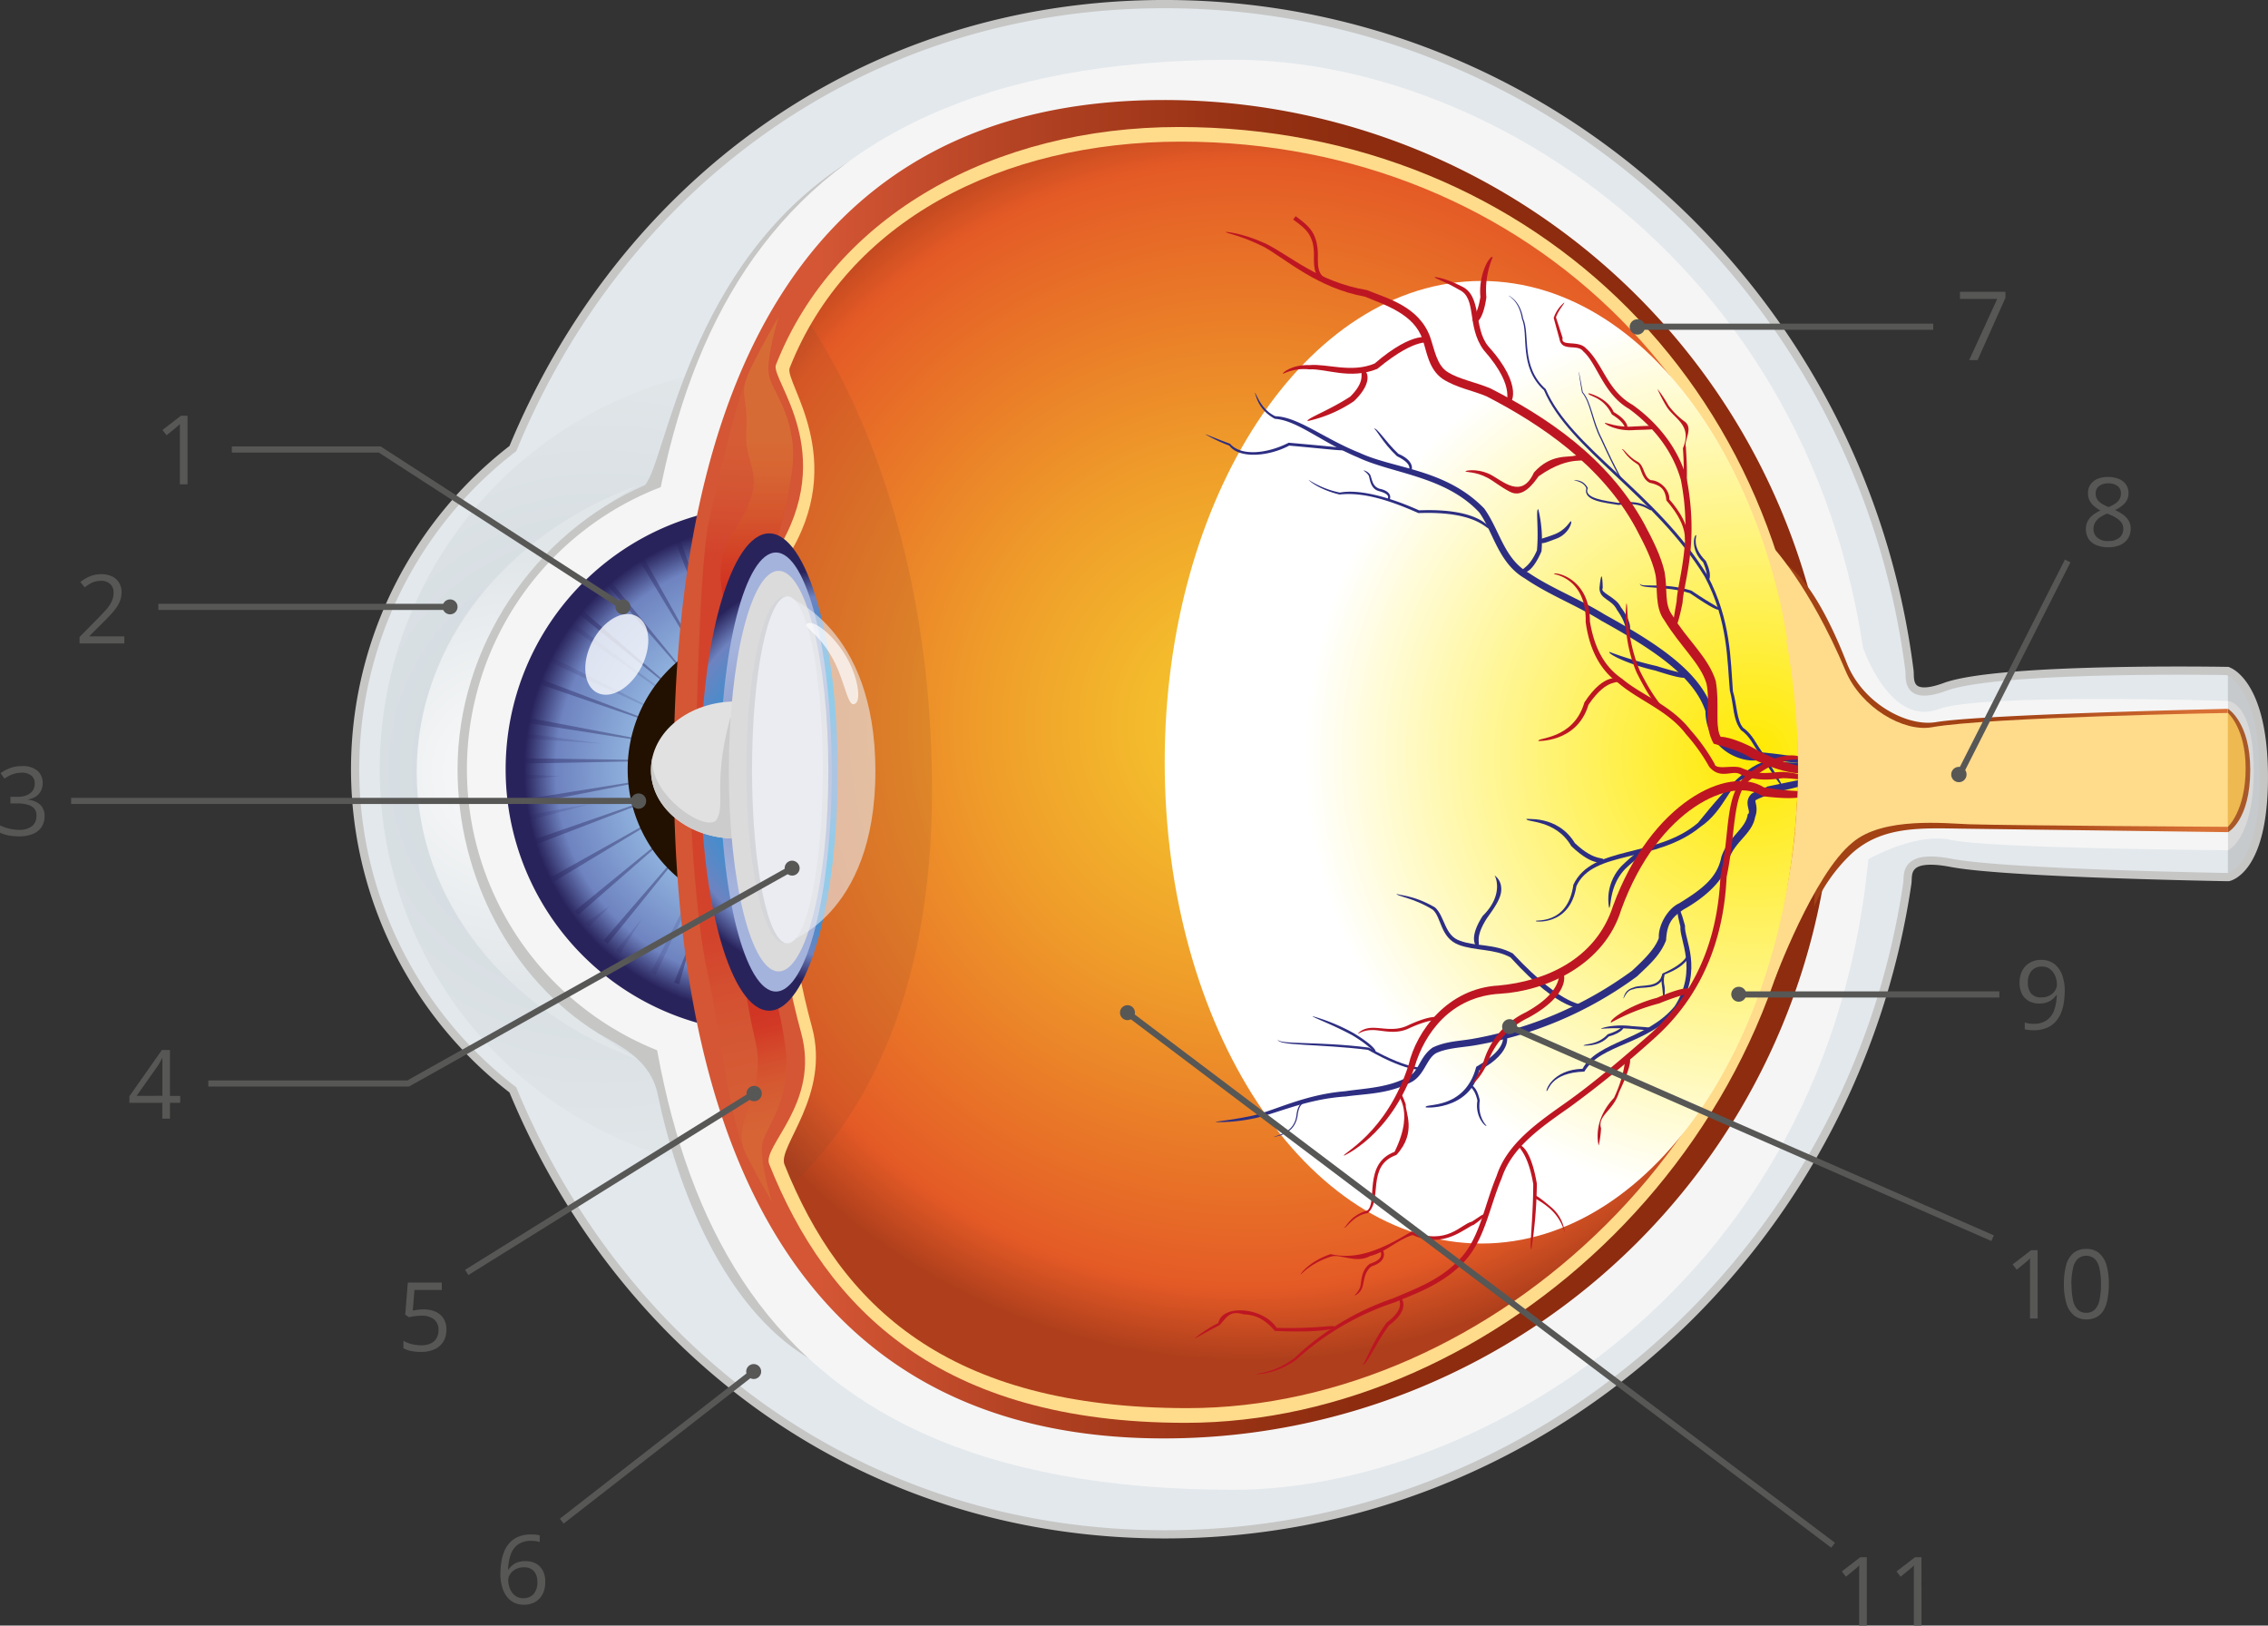 <svg xmlns="http://www.w3.org/2000/svg" xmlns:xlink="http://www.w3.org/1999/xlink" width="592.6" height="424.66" viewBox="0 0 592.6 424.66">
  <rect x="0" y="0" width="592.6" height="424.66" fill="#333333" stroke="none"/>
  <defs>
    <style>
      .cls-1 {
        isolation: isolate;
      }

      .cls-2 {
        fill: #c6cacd;
      }

      .cls-3 {
        fill: #e3e8ec;
      }

      .cls-4 {
        fill: url(#radial-gradient);
      }

      .cls-5 {
        fill: url(#radial-gradient-2);
      }

      .cls-6 {
        fill: #c6c6c5;
      }

      .cls-7 {
        fill: #f5f5f5;
      }

      .cls-8 {
        fill: url(#radial-gradient-3);
      }

      .cls-17, .cls-9 {
        opacity: 0.4;
      }

      .cls-10 {
        fill: #29235c;
      }

      .cls-11, .cls-20 {
        opacity: 0.15;
      }

      .cls-12 {
        fill: #210;
      }

      .cls-13 {
        fill: url(#linear-gradient);
      }

      .cls-14, .cls-16 {
        opacity: 0.25;
      }

      .cls-14 {
        fill: url(#linear-gradient-2);
      }

      .cls-15 {
        opacity: 0.71;
        fill: url(#linear-gradient-3);
      }

      .cls-16 {
        fill: url(#linear-gradient-4);
      }

      .cls-17 {
        fill: url(#linear-gradient-5);
      }

      .cls-18 {
        fill: #ffdb8c;
      }

      .cls-19 {
        fill: url(#radial-gradient-4);
      }

      .cls-20, .cls-23 {
        mix-blend-mode: multiply;
      }

      .cls-21 {
        fill: #80452b;
      }

      .cls-22 {
        fill: url(#radial-gradient-5);
      }

      .cls-23 {
        fill: url(#radial-gradient-6);
      }

      .cls-24 {
        fill: url(#radial-gradient-7);
      }

      .cls-25, .cls-33 {
        fill: #fff;
      }

      .cls-25 {
        opacity: 0.77;
      }

      .cls-26 {
        fill: #e2e1e2;
      }

      .cls-27 {
        fill: #ccc;
      }

      .cls-28 {
        fill: #dcdbdb;
      }

      .cls-29 {
        fill: #d4d6da;
      }

      .cls-30, .cls-31 {
        fill: #eaecf1;
      }

      .cls-31 {
        opacity: 0.6;
      }

      .cls-32 {
        opacity: 0.72;
      }

      .cls-33 {
        opacity: 0.95;
      }

      .cls-34 {
        fill: url(#linear-gradient-6);
      }

      .cls-35, .cls-41 {
        fill: none;
      }

      .cls-35 {
        stroke: #c6c6c5;
        stroke-width: 2.15px;
      }

      .cls-36 {
        fill: #d9d9d9;
      }

      .cls-37 {
        fill: #a95929;
      }

      .cls-38 {
        fill: #eeb950;
      }

      .cls-39 {
        fill: #2d2e82;
      }

      .cls-40 {
        fill: #bd1622;
      }

      .cls-41 {
        stroke: #575756;
        stroke-width: 1.61px;
      }

      .cls-42 {
        fill: #575756;
      }
    </style>
    <radialGradient id="radial-gradient" cx="157.12" cy="200.29" r="105.78" gradientUnits="userSpaceOnUse">
      <stop offset="0" stop-color="#cdd6dc"/>
      <stop offset="1" stop-color="#e1e6e9"/>
    </radialGradient>
    <radialGradient id="radial-gradient-2" cx="137.79" cy="-30.4" r="64.94" gradientTransform="translate(0 227.93) scale(1 0.86)" gradientUnits="userSpaceOnUse">
      <stop offset="0" stop-color="#fcfcfc"/>
      <stop offset="1" stop-color="#e1e6e9"/>
    </radialGradient>
    <radialGradient id="radial-gradient-3" cx="200.98" cy="200.95" r="68.86" gradientUnits="userSpaceOnUse">
      <stop offset="0.02" stop-color="#6e83c0"/>
      <stop offset="0.26" stop-color="#8daedc"/>
      <stop offset="0.41" stop-color="#9dc5ea"/>
      <stop offset="0.81" stop-color="#6e83c0"/>
      <stop offset="0.93" stop-color="#29235c"/>
    </radialGradient>
    <linearGradient id="linear-gradient" x1="212.23" y1="200.95" x2="354.88" y2="200.95" gradientUnits="userSpaceOnUse">
      <stop offset="0.01" stop-color="#d45635"/>
      <stop offset="0.39" stop-color="#b24223"/>
      <stop offset="0.78" stop-color="#973214"/>
      <stop offset="1" stop-color="#8d2c0f"/>
    </linearGradient>
    <linearGradient id="linear-gradient-2" x1="196.17" y1="115.13" x2="194.89" y2="145.25" gradientUnits="userSpaceOnUse">
      <stop offset="0.01" stop-color="#d87035"/>
      <stop offset="0.17" stop-color="#d76932"/>
      <stop offset="0.41" stop-color="#d5562b"/>
      <stop offset="0.69" stop-color="#d23620"/>
      <stop offset="1" stop-color="#ce0b10"/>
    </linearGradient>
    <linearGradient id="linear-gradient-3" x1="197.77" y1="115" x2="197.77" y2="164.94" xlink:href="#linear-gradient-2"/>
    <linearGradient id="linear-gradient-4" x1="199.16" y1="284.35" x2="189.54" y2="243.6" xlink:href="#linear-gradient-2"/>
    <linearGradient id="linear-gradient-5" x1="201.86" y1="294.67" x2="195.74" y2="268.77" xlink:href="#linear-gradient-2"/>
    <radialGradient id="radial-gradient-4" cx="326.35" cy="189.27" r="169.46" gradientUnits="userSpaceOnUse">
      <stop offset="0" stop-color="#f6c82d"/>
      <stop offset="0.15" stop-color="#f4bc2c"/>
      <stop offset="0.41" stop-color="#ef9d2a"/>
      <stop offset="0.76" stop-color="#e76b27"/>
      <stop offset="0.87" stop-color="#e45a26"/>
      <stop offset="0.98" stop-color="#af3f1c"/>
    </radialGradient>
    <radialGradient id="radial-gradient-5" cx="223.55" cy="202.7" r="59.15" gradientUnits="userSpaceOnUse">
      <stop offset="0.02" stop-color="#6e83c0"/>
      <stop offset="0.11" stop-color="#518ac9"/>
      <stop offset="0.31" stop-color="#1798db"/>
      <stop offset="0.41" stop-color="#009ee2"/>
      <stop offset="0.81" stop-color="#6e83c0"/>
      <stop offset="0.93" stop-color="#29235c"/>
    </radialGradient>
    <radialGradient id="radial-gradient-6" cx="458.24" cy="197.17" r="119.64" gradientUnits="userSpaceOnUse">
      <stop offset="0" stop-color="#ffe900"/>
      <stop offset="0.98" stop-color="#fff"/>
    </radialGradient>
    <radialGradient id="radial-gradient-7" cx="205.44" cy="200.68" r="41.84" gradientUnits="userSpaceOnUse">
      <stop offset="0.02" stop-color="#6e83c0"/>
      <stop offset="0.44" stop-color="#8d9fd0"/>
      <stop offset="0.8" stop-color="#a4b3dc"/>
    </radialGradient>
    <linearGradient id="linear-gradient-6" x1="575.91" y1="191.72" x2="519.89" y2="191.72" gradientUnits="userSpaceOnUse">
      <stop offset="0.01" stop-color="#d87035"/>
      <stop offset="0.26" stop-color="#c7622b"/>
      <stop offset="0.72" stop-color="#ac4b1b"/>
      <stop offset="1" stop-color="#a24215"/>
    </linearGradient>
  </defs>
  <title>YCUZD_230223_5068_acs uzbūve_ar cipariemAsset 2</title>
  <g class="cls-1">
    <g id="Layer_2" data-name="Layer 2">
      <g id="Layer_1-2" data-name="Layer 1">
        <g>
          <path class="cls-2" d="M582.11,175.39s9.41,3.14,9.41,27.62-9.41,26.12-9.41,26.12Z"/>
          <path class="cls-3" d="M582.16,229.13s-62-.58-72.31-3.71-11.49,5.32-11.49,5.32l.57-55.46s-2,8.65,9.31,4.15,73.92-4.14,73.92-4.14Z"/>
          <path class="cls-3" d="M500.53,201c0,110.39-87.85,199.88-196.21,199.88S117.68,311.34,117.68,201,196,1.07,304.32,1.07,500.53,90.56,500.53,201Z"/>
          <path class="cls-3" d="M304.32,201A105.79,105.79,0,1,1,198.54,95.17,105.78,105.78,0,0,1,304.32,201Z"/>
          <path class="cls-4" d="M310.79,201A105.79,105.79,0,1,1,205,95.17,105.78,105.78,0,0,1,310.79,201Z"/>
          <path class="cls-5" d="M120.41,201.77c0-32.1,19.94-60.08,46.3-75-34,12.33-57.83,41.27-57.83,75s23.85,62.66,57.83,75C140.35,261.86,120.41,233.87,120.41,201.77Z"/>
          <path class="cls-6" d="M280,201c0,43.65-31.16,176.7-69,153.66-22-13.4-34-44.1-39.13-68.69-2-9.77-10.94-13.17-15.68-16.11-22.54-14-36.64-40.68-36.64-68.86,0-32,20-61.61,49-74.3,5.66-6.55,11.11-57.67,53.07-84.37C266,42.28,280,157.31,280,201Z"/>
          <path class="cls-7" d="M280,201a79,79,0,1,1-79-79A79,79,0,0,1,280,201Z"/>
          <path class="cls-7" d="M489.23,202.4c0,126.68-99.69,186.79-166.9,186.79-134.17,0-156-83.63-156-186.79s24.13-186.79,156-186.79C394.59,15.61,489.23,79.9,489.23,202.4Z"/>
          <path class="cls-8" d="M269.84,201A68.86,68.86,0,1,1,201,132.09,68.86,68.86,0,0,1,269.84,201Z"/>
          <g>
            <g class="cls-9">
              <path class="cls-10" d="M177.58,140.5l-1.29.48,15.05,39Z"/>
              <path class="cls-10" d="M167.76,144.94c-.4.23-.8.45-1.19.69l21.59,35.78Z"/>
              <path class="cls-10" d="M158.86,151l-1.05.88,27.46,31.48Z"/>
              <path class="cls-10" d="M151.14,158.54c-.29.34-.58.7-.87,1.06l32.51,26.23Z"/>
              <path class="cls-10" d="M140.17,177c-.16.43-.31.86-.46,1.3l39.53,13.53Z"/>
              <path class="cls-10" d="M137.26,187.37c-.09.45-.17.9-.25,1.35l41.29,6.47Z"/>
              <path class="cls-10" d="M136.19,198.09c0,.46,0,.92,0,1.38l41.76-.8Z"/>
              <path class="cls-10" d="M137,208.84c.07.45.14.91.22,1.36l41-8Z"/>
              <path class="cls-10" d="M139.64,219.29c.15.43.31.86.48,1.28l39-15Z"/>
              <path class="cls-10" d="M144.08,229.1l.68,1.2,35.79-21.59Z"/>
              <path class="cls-10" d="M150.16,238c.29.36.58.71.88,1.06l31.48-27.47Z"/>
              <path class="cls-10" d="M157.68,245.72c.34.3.7.59,1.06.88L185,214.09Z"/>
              <path class="cls-10" d="M176.13,256.7l1.29.46,3.83-13.2Z"/>
            </g>
            <g class="cls-11">
              <path class="cls-10" d="M148.53,161.8c-.27.37-.56.73-.82,1.11l34.22,24Z"/>
              <path class="cls-10" d="M142.83,171l-.6,1.23,37.87,17.68Z"/>
              <path class="cls-10" d="M136.63,191.5c-.06.46-.1.92-.14,1.37l20.58,1.38Z"/>
              <path class="cls-10" d="M136.29,202.27c0,.46,0,.92.07,1.38l9.9-.86Z"/>
              <path class="cls-10" d="M137.79,213c.11.44.23.88.34,1.33l16.47-4.41Z"/>
              <path class="cls-10" d="M152.91,241.16c.31.33.64.65,1,1l5.6-5.6Z"/>
              <path class="cls-10" d="M160.94,248.34c.37.27.73.56,1.1.82l5.57-9Z"/>
              <path class="cls-10" d="M170.09,254l1.24.6L189,216.77Z"/>
            </g>
          </g>
          <path class="cls-12" d="M238,201a37,37,0,1,1-37-37A37,37,0,0,1,238,201Z"/>
          <path class="cls-13" d="M479,201A174.82,174.82,0,0,1,304.14,375.77c-96.55,0-128.09-78.27-128.09-174.82S207.59,26.13,304.14,26.13A174.82,174.82,0,0,1,479,201Z"/>
          <path class="cls-14" d="M203.41,82.93s-2.41,3.75-6.73,12.24-8.52,28.25-11.41,40.83c-2.51,10.92-3.34,55.28-3.34,55.28s18.36-40.65,19-43.94,3.77-9.33,5.88-23.39-4.92-21.33-5.88-25.78S203.41,82.93,203.41,82.93Z"/>
          <path class="cls-15" d="M203.41,82.93s-2.41,3.75-6.73,12.24-1.07,7.19-1.7,17.5,6.77,11.15-3.64,26.67c-6.25,9.31-1,20.89-1,20.89s9.92-9.6,10.61-12.89,3.77-9.33,5.88-23.39-4.92-21.33-5.88-25.78S203.41,82.93,203.41,82.93Z"/>
          <path class="cls-16" d="M205.12,272.83c-2.11-14.07-5.19-20.1-5.88-23.39-.53-2.53-6.94-26.57-11.91-35.47-1.53-2.74-6.78.31-6.78.31s1.16,25.91,4.42,40.36c3,13.37,5.65,38.48,10,47s6.72,12.23,6.72,12.23-3.38-10.78-2.42-15.23S207.23,286.89,205.12,272.83Z"/>
          <path class="cls-17" d="M205.12,272.83c-2.11-14.07-5.19-20.1-5.88-23.39-.53-2.53.72,8.62-4.26-.28-1.53-2.73,0,8,0,8s-.8.69,2.45,15.14c3,13.37-6.81,20.82-2.49,29.31s6.72,12.23,6.72,12.23-3.38-10.78-2.42-15.23S207.23,286.89,205.12,272.83Z"/>
          <path class="cls-18" d="M472.92,201c0,96.79-82.49,170.7-163.15,170.7-64.24,0-93.75-29.84-108.79-67.6-1.88-4.72,13.36-15.94,8.36-34.24-5.63-20.58-8.36-44-8.36-68.86,0-27.84-10.76-36.9,1.76-56.61,16.68-26.25-1.51-45.24,0-49.08C218.15,56.16,259.9,33.18,308,33.18,401.33,33.18,472.92,103.8,472.92,201Z"/>
          <path class="cls-19" d="M469.82,201c0,94.62-80.64,166.86-159.49,166.86-62.8,0-90.66-26.77-105.36-63.67-1.84-4.62,12.07-18,7.19-35.88-5.5-20.11-8.17-43-8.17-67.31,0-27.21-10.52-36.06,1.72-55.33,16.3-25.66-.85-45.79.63-49.55C221.4,57.89,261.58,37,308.59,37,399.83,37,469.82,106,469.82,201Z"/>
          <g class="cls-20">
            <path class="cls-21" d="M243.51,206.63c0-63.25-19.94-103.54-31.7-121.8a85,85,0,0,0-5.47,11.27c-1.48,3.76,15.67,23.89-.63,49.55C193.47,164.92,204,173.77,204,201c0,24.34,2.67,47.2,8.17,67.31,4.88,17.9-9,31.26-7.19,35.88q1,2.59,2.18,5.13C222,295.44,243.51,265.27,243.51,206.63Z"/>
          </g>
          <path class="cls-22" d="M218.89,201.69c0,34.43-8,62.34-17.91,62.34s-17.91-27.91-17.91-62.34,8-62.35,17.91-62.35S218.89,167.25,218.89,201.69Z"/>
          <path class="cls-23" d="M469.82,199.13c0,69.44-37.05,125.73-82.75,125.73s-82.75-56.29-82.75-125.73S341.37,73.4,387.07,73.4,469.82,129.69,469.82,199.13Z"/>
          <path class="cls-24" d="M217.33,201.69c0,31.66-6.53,57.34-14.59,57.34s-14.58-25.68-14.58-57.34,6.52-57.35,14.58-57.35S217.33,170,217.33,201.69Z"/>
          <path class="cls-25" d="M167.59,174.25c-2.84,5.53-8,8.54-11.57,6.72s-4.13-7.79-1.29-13.32,8-8.54,11.57-6.71S170.43,168.72,167.59,174.25Z"/>
          <path class="cls-26" d="M193.34,183.3c-.38,0-.75-.05-1.13-.05-12.21,0-22.12,8-22.12,17.91s9.91,17.9,22.12,17.9c.36,0,.71,0,1.06,0-.34-5.48-.53-11.27-.53-17.27C192.74,195.32,193,189.12,193.34,183.3Z"/>
          <path class="cls-27" d="M190.85,187.37c-4.65,17.06-1.27,22.45-3.52,26.6s-18.4-6.51-16.75-16.55a14.53,14.53,0,0,0-.49,3.74c0,9.89,9.91,17.9,22.12,17.9.36,0,.71,0,1.06,0-.09-1.42-.14-2.92-.2-4.38C191.89,214.61,192,187.52,190.85,187.37Z"/>
          <path class="cls-28" d="M216.44,201.45c0,28.9-5.83,52.33-13,52.33s-13-23.43-13-52.33,5.83-52.33,13-52.33S216.44,172.54,216.44,201.45Z"/>
          <path class="cls-29" d="M215,201.13c0,25-4.48,45.31-10,45.31s-10-20.28-10-45.31,4.49-45.33,10-45.33S215,176.09,215,201.13Z"/>
          <path class="cls-30" d="M215,201.13c0,25-4.14,45.31-9.25,45.31s-9.25-20.28-9.25-45.31,4.14-45.33,9.25-45.33S215,176.09,215,201.13Z"/>
          <path class="cls-31" d="M205.53,155.8s23.2,7.71,23.2,45.62c0,38.45-23.72,45-23.72,45Z"/>
          <g class="cls-32">
            <path class="cls-33" d="M223.68,177.69C221.45,169,213.63,162,211.21,162.8s3.79,2.46,7.84,12.35c1.85,4.51,2.64,9,4,8.81S224.62,181.32,223.68,177.69Z"/>
          </g>
          <path class="cls-7" d="M582.16,222.12s-62-.43-72.31-2.69-23.92,6.3-23.92,6.3l.86-56.5s7.09,20.85,19.8,16c11-4.17,75.57-2.12,75.57-2.12Z"/>
          <path class="cls-34" d="M582.16,217.39,513,216.48c-10.74-.13-21.32-.86-29.41,6.72A42.82,42.82,0,0,0,474,236.89l1.81-39.41-10.8-50.94s7.75,1.66,17.51,26.62c4.13,10.58,15.78,16.75,23.32,15.49,12.2-2.05,76.28-3.47,76.28-3.47Z"/>
          <path class="cls-18" d="M582.16,216s-56.47-.32-67.71-.67c-5.72-.18-22.5-2.1-30.48,4.83C473.88,228.37,463.65,256,463.65,256l8.69-58.81-9.71-54.94s10,10.24,19.6,33c4.08,9.66,15.18,16.06,22.55,14.73,14.71-2.65,77.38-3.73,77.38-3.73Z"/>
          <path class="cls-35" d="M582.07,229.13s-57.74-.95-72.22-3.71c-12.65-2.41-11.17,3.15-11.49,5.32-14.12,96.26-95.62,170.09-194,170.09-79,0-142-47.57-170.35-116.11a105.73,105.73,0,0,1,0-167.54C162.33,48.64,225.33,1.07,304.32,1.07c99.83,0,182.24,76,194.61,174.21.23,1.89-1,7.93,9.31,4.15,14.26-5.23,73.83-4.14,73.83-4.14l.19.1s9.26,3.14,9.26,27.62-9.26,26.12-9.26,26.12Z"/>
          <path class="cls-36" d="M582.16,222.12s6.7-2.88,6.7-20.83-6.7-18.15-6.7-18.15Z"/>
          <path class="cls-37" d="M582.16,185.18s5.8,3.51,5.8,15.93c0,13.23-5.8,16.28-5.8,16.28Z"/>
          <path class="cls-38" d="M582.16,186.28s4.6,4,4.6,14.45c0,11-4.6,15.22-4.6,15.22Z"/>
          <g>
            <path class="cls-39" d="M475.12,203.36c.38.45-2.84,1.9-12.31,3.8-1.12.73-3,1.21-3.95,1.83-.68.08.75,1.76-.28,4.5-.79,4.45-5.39,6.36-6.88,11.13-.81,5.22-6.35,9.93-11.76,12.95-3,2-4.39,3.6-4.61,8.06-1.53,4-4.53,6.5-7.57,9.42A99.64,99.64,0,0,1,385,273.15c-3.47.53-7.14.69-9.8,2-2.43,1.42-3,5.53-6.18,7.4-6,3.27-12.1,3.16-17.39,3.9-10.73.68-18.64,4.78-24.66,5.85a44.2,44.2,0,0,1-9.34.84c0-.21,3.34-.38,9.18-1.58s13.75-5.6,24.67-6.49c5.23-.78,11.45-.9,16.67-3.9,2.58-1.33,2.79-5.11,6.17-7.5,3.44-1.66,6.93-1.67,10.43-2.28a99.58,99.58,0,0,0,41.68-17.79c2.84-2.65,5.91-5.55,7-8.55-.2-3.31,2.32-7.72,5.33-9.08,5.89-3.64,9.9-6.59,11-12.06,1.65-5.18,6.49-7.41,6.9-11.23,1.15-.46-1.4-3.14,1.07-5.37,1.75-1,2.92-1.14,4.08-1.85C472.35,203.31,475,202.62,475.12,203.36Z"/>
            <path class="cls-39" d="M413.39,263c.44.58-5.35,1.84-18.71-12.88-4.17-2.32-9.27-1.68-13.52-3.29-4.86-1.85-4.51-7.22-6.79-9.17-5.09-3.22-9.85-3.55-9.41-4.23-.07.5,4.05.14,10,3.63,2.62,2.39,2.46,7.44,6.58,8.72,3.86,1.47,9,.72,13.73,3.29C409.45,264.22,413.64,261.6,413.39,263Z"/>
            <path class="cls-39" d="M393.34,270.53c.34-.92,2.57,4.14-6.85,9.12-2.35,10.81-15.15,9.76-13.95,9.58-.57-1.07,10.18.94,13.19-10.55C395.24,273.24,391.69,270.25,393.34,270.53Z"/>
            <path class="cls-39" d="M386,247c-.2.59-2.54-1.67,1.43-7.75,5.62-5.52,3.31-10.48,3-10.61a4.19,4.19,0,0,1,1.81,3.23c.28,2.57-1.87,5.37-3.76,8.06C384.81,245.72,387.29,246.69,386,247Z"/>
            <path class="cls-39" d="M384.14,283.5c-.12-.15,1.58-.27,2.51,3.93-.65,4.39,1.68,6.57,1.76,6.64-.2.47-3.12-2.35-2.38-6.58C385.19,283.72,383.56,284,384.14,283.5Z"/>
            <path class="cls-39" d="M472.91,199.13c-.05.78-2.69.07-12.57-.73-5.19,1.44-14.67-2.69-14.73-12.64-3.12-9.2-13.74-16.14-27.22-23.61-6.57-4.08-13.67-6.73-19.9-11-7-4-8.37-12.32-12-17.31-8.92-9.51-22.69-10.09-31.71-14.36-9.58-4-15.79-9.67-21.69-10.07-5-2.74-4.92-7.11-5.31-6.68.4-.7,1.18,4,5.44,6,6,.18,12.81,5.9,22,9.55,9,4.22,22.48,4.15,32.59,14.56,4.11,5.75,5.18,13.21,11.68,16.85,5.91,4,13.15,6.74,19.78,10.84,13.38,7.42,24.65,14.6,28.08,24.51a22.07,22.07,0,0,1,1.66,6.8c.07.49.14,3.5.2,1.8l2.62,1.05c3.58,1.78,5.78,2.18,8.48,1.85C470.78,197.55,472.93,198.68,472.91,199.13Z"/>
            <path class="cls-39" d="M470.6,199.72c0,.37-1.13.61-5.92.62-3.16-.35-4.36.25-9.09,3.08-3.51,1.21-5.08,8.38-11.23,12.55-11.58,9.54-28.12,6-32.47,15.53-1.69,10.86-11.58,9.17-10.55,9.13-.72-.54,8.25,1.4,9.77-9.52,4.93-10.44,21.53-6.81,32.53-16.13,8.53-10.59,15.38-17.84,21-15.87C469.43,199.2,470.61,199.27,470.6,199.72Z"/>
            <path class="cls-39" d="M438.45,237.36c.38-.13.8.72,1.82,4.45-.33,3.45,4.94,11.12-1.74,21.79-8.09,9.53-20.25,9-24.56,16.34-8.76.27-9.3,4.89-9.84,5.11-.39-.05,1.49-5.62,9.37-5.84,3.88-7.23,16.93-7.61,24.08-16.37,6.14-9.52,1.16-17.45,1.49-20.76C438.17,238.41,438.05,237.49,438.45,237.36Z"/>
            <path class="cls-39" d="M419,224.91c.32.19-2.28,2-8.44-3.87-4.14-7.18-12.25-6.12-11.7-7.16-.59.35,8-1.26,12.64,6.38C417.09,225.54,419.34,223.5,419,224.91Z"/>
            <path class="cls-39" d="M429.83,222.15c.59.88-.87.68-5.25,4.92-4.25,4.49-3.52,10.24-4.15,10.05a12.58,12.58,0,0,1,3.25-10.88C428.34,221.73,429.55,221.65,429.83,222.15Z"/>
            <path class="cls-39" d="M398,149.34c-.85-1,1.35-.42,3.58-5.56.54-5.57-.38-10.84.36-10.74a34.08,34.08,0,0,1,.83,11C400.14,150.09,398,149.68,398,149.34Z"/>
            <path class="cls-39" d="M425.25,165c-1.06-.16.54-1-2.79-5.73-1.33-2.75-4.52-2.68-4.54-5.63.18-1.91.38-3.08.54-3.07s.28,1.19.32,3.06c-.91,1.16,3.51,2.37,4.66,4.89C427.07,163.38,425.81,165.47,425.25,165Z"/>
            <path class="cls-39" d="M402.46,141.44c-.17-.88.45-.58,3.46-1.76,3.24-1.15,4.2-3.49,4.53-3.5.48-.07-.46,3.43-4,4.62C403.17,142.08,402.58,142.17,402.46,141.44Z"/>
            <path class="cls-39" d="M440.76,176.57c.1.81-1.49.81-8.24-1.39-6.93-1.57-12.45-4.31-12-4.88A94.22,94.22,0,0,0,432.87,174C439.82,176.21,440.69,175.72,440.76,176.57Z"/>
            <path class="cls-39" d="M389.24,137.76c-.45,1.69-1.86-4.37-18.62-3.72-8-3.56-14.68-5.51-20.61-4.85-5.54-1.34-8.15-3.75-8.06-3.82a23.72,23.72,0,0,0,8.14,3.31c5.29-1,13.52,1.4,20.69,4.64C387.56,132.64,389.41,138.66,389.24,137.76Z"/>
            <path class="cls-39" d="M465.54,205.23c-.23.15-1.38-1.55-6-8.65-1.37-1.71-2.11-4.08-4.67-5.88-2.15-2.83-1.76-6.11-2.88-10.3-.71-7.62-.42-18.2-6.57-29.75-13.07-21.31-35.41-33.17-42-48.71-6.69-6.13-3.94-14.55-5.75-18.67-.76-4.86-3.64-6-3.52-6.06-.12-.06,3,1.07,3.82,6,1.91,4.2-.73,12.54,5.9,18.43,6.58,15.36,29,27,42.28,48.7,6.19,11.78,6,22.08,6.64,30.27,1.05,3.26.93,7.62,2.7,9.55,2.42,1.65,3.51,4.43,4.73,6C464.77,203.3,465.75,205.1,465.54,205.23Z"/>
            <path class="cls-39" d="M423.7,125.37c-.07,0-1.15-1.25-5.44-10.66-2.44-4.64-2.64-9.5-4.91-12.19-.62-3.38-.78-5.4-.9-5.4.19-.08.46,2.09,1.11,5.32,2.29,2.61,2.59,7.6,5,12.14C422.82,124,424,125.21,423.7,125.37Z"/>
            <path class="cls-39" d="M446.25,151.65c-.81-.27.52-.73-1.24-4.76-3.43-3.26-2.38-7.29-1.8-7.1.05.53-1.18,3.08,2.5,6.75C447.66,150.71,446.37,152,446.25,151.65Z"/>
            <path class="cls-39" d="M431.45,133c.1,1.33-1.83-2.26-8.53-1.08-3.59-.62-9.35-1-8.43-4.39-.87-2-3.59-1.92-3.21-2.2-.22.29,2.2-.44,3.61,2.18-1.29,2.7,4.8,3.35,7.94,3.86C430.16,130.29,431.61,133.62,431.45,133Z"/>
            <path class="cls-39" d="M449.19,159.11c0,.54-1.58,0-7.64-4.15-6.58-2.08-13.59-.93-13-2.58-.21,1.3,5.92-.41,13.37,1.9C448.31,158.58,449.21,158.55,449.19,159.11Z"/>
            <path class="cls-39" d="M368.37,123.07c-.9,0,1.68-1.41-3.38-3.91-4-3.76-5.44-7.32-6-7.09.58-.77,2.94,3.25,6.37,6.47C370.62,120.78,368.57,123.91,368.37,123.07Z"/>
            <path class="cls-39" d="M362.79,130.66c-1,0,1.62-1.25-2.54-2.38-2.22-.63-2.3-3.19-2.6-4-.62-1-1.44-1.29-1.33-1.41A3,3,0,0,1,358,124c.58,1.29.51,3.06,2.5,3.69C364.78,128.58,362.77,131.43,362.79,130.66Z"/>
            <path class="cls-39" d="M351.42,117.41c.22.55-2.6.08-14.57-1-5.22,2.8-13,3.55-15.65,0a42.33,42.33,0,0,1-6.25-2.94c.05-.11,2.45,1,6.46,2.46,2.83,3.29,9.62,2.63,15.31-.27C349.12,116.75,351.55,117,351.42,117.41Z"/>
            <path class="cls-39" d="M431.34,268.83c0,.5-.74.3-5.1-.06a47.36,47.36,0,0,0-7.88,0c-.11-.22,3.51-1.28,7.93-.72C430.68,268.4,431.36,268.34,431.34,268.83Z"/>
            <path class="cls-39" d="M434.65,254.59c.5.24-.07.35.16,2.49.49,2.17-.09,4.13-.25,4a32,32,0,0,0-.36-3.94C433.93,254.9,434.45,254.35,434.65,254.59Z"/>
            <path class="cls-39" d="M441.19,249.44c.42-.31.15,2.74-6.27,5.14-1.11,4.55-6.18,2.92-8.11,3.84-2.13.28-2.45,2.83-2.73,2.34.3.27,0-2,2.67-2.76,2-1,6.82.42,7.61-3.66C441.39,251.22,440.56,249.08,441.19,249.44Z"/>
            <path class="cls-39" d="M371.78,279.2c.24.11-2.85,1.56-14.33-4.93-12.79-1.62-24-1-23.55-2.78-.17,1.48,10.48.48,23.74,2.18C369.4,280.25,371.86,278.4,371.78,279.2Z"/>
            <path class="cls-39" d="M341.73,287.61c.68.63-2.3-.86-2.72,4.1-1,5.37-6.7,5.09-6.13,5.42-.6-.45,5-.46,5.82-5.45C339.15,286.46,342.4,287.8,341.73,287.61Z"/>
            <path class="cls-39" d="M359.37,274.64c-.5.47-.61-.92-6-4.17-5.57-3-10.52-4.73-10.41-5a49.7,49.7,0,0,1,10.72,4.42C359.18,273.22,359.55,274.61,359.37,274.64Z"/>
            <path class="cls-39" d="M424.08,268.24c.45-.07.05,1.48-3.76,2.55-2.61,2.9-6.83,2.22-6.53,2.41-.2-.59,3.54,0,6.28-3C424,268.93,423.56,268.06,424.08,268.24Z"/>
          </g>
          <g>
            <path class="cls-40" d="M473.89,201.23c.21.19-3.59,2.9-15.46-2.74-3.5-2-4.86-2.6-10.68-4.22-2.9-5.26-.69-10.4-1.88-15.74-1.58-5.23-6.81-9.64-11-16.49-2.59-3.42-1.65-8.49-2.33-12-.87-3.93-2.92-7.92-5.13-12.09-8.87-16.35-24.9-27.16-39-34.41-3.6-1.53-7.7-2.19-11.36-4.48-3.83-2.58-4.25-7.3-5.36-10.41-2.19-6.56-9.65-8.94-15.09-11.16-12.31-2.22-20.63-9.79-26.36-13-6.12-3.07-10.11-3.59-10-3.92,0,0,4,.15,10.43,3.05,6.54,3.22,13.68,10,26.5,12.17,5.49,2.22,13.53,4.29,16.48,12.16,1.23,3.56,1.75,7.47,4.65,9.28s7.05,2.56,11,4.17c14.73,7.48,30.75,18.09,40.27,35.35,2.22,4.21,4.38,8.31,5.38,12.74.81,4.71-.19,8.44,2.11,11.38,3.63,6.13,9.27,10.74,11.24,17,1.08,6.15-.3,12,1.29,14.62,2.45-.07,8,2.39,9.9,3.73C470.41,201.68,474.09,199.78,473.89,201.23Z"/>
            <path class="cls-40" d="M414,119.51c.74,2-3.19-1.27-12,4.93-1.36,1.93-4.15,5.76-7.43,4.05-2.49-1.28-4.16-2.73-5.84-3.64-3.32-1.78-5.83-1.37-5.82-1.78-.09,0,2.55-.88,6.32.79,3.49,1.79,8.36,6.71,11.57-.43,4.48-5,9.06-3.84,10.66-4.39C413.44,118.86,413.93,119,414,119.51Z"/>
            <path class="cls-40" d="M394.46,105.09c-2.08.19,2.55-3.07-6.81-13.67-4.54-6.2-1.66-13.53-6.4-15.73-3.73-2.21-6.56-3-6.41-3.3.05-.08,2.82.23,7,2.38,5.5,2.43,3.06,10.94,7.05,15.72C398.49,101.13,394.59,105.93,394.46,105.09Z"/>
            <path class="cls-40" d="M385.12,84.09c-1.09-.92.8-.76,1.69-6.53-.56-6.11,2.61-11.1,3.22-10.37a21.9,21.9,0,0,0-1.66,10.51C387.46,84.06,385.46,84.72,385.12,84.09Z"/>
            <path class="cls-40" d="M471.38,198.19c.34,1.37-4.17-2.47-14.11,5.56-4.67,3.41-3.69,13.81-6.13,25.37-.53,11.73-3.88,28.77-18.93,42.16a274.94,274.94,0,0,1-22.13,18c-7.42,5.21-15.06,10.42-17.7,18.5-3.24,7.58-4.4,16.12-9.86,21.89s-12.28,8.14-18.11,10.56A71.46,71.46,0,0,0,338.6,355.3c-6.08,4.15-10.52,3.58-10.4,3.72-.14-.34,4.26,0,10-4.21A70,70,0,0,1,364,339.18c5.79-2.46,12.63-4.95,17.54-10.39,5.12-5.43,6.24-13.74,9.5-21.58,2.76-8.51,10.82-14,18.16-19.2s14.65-11.5,22-17.9C445.8,257,449,240.76,449.53,228.9c2.66-11.63.87-21.28,6.88-26.48C467.07,194.14,472,198.55,471.38,198.19Z"/>
            <path class="cls-40" d="M472.16,207.43c-.35.45-1.64,1.79-11.64.57-7.69-5.34-27.19,2.91-36.9,29.6-4.41,14.55-19.78,21.32-31.68,22-12.81.72-19.74,10.26-22.32,19.13-6.36,18.35-18.91,23.3-18.45,23.19-.7-.5,11.14-5.79,16.88-23.75,2.05-8.88,10.27-20,23.53-20.71,12.1-1.11,25.41-6.77,29.91-20.85,9.89-27,30.17-36.8,39.38-30.93C469.15,207.14,472.58,206.25,472.16,207.43Z"/>
            <path class="cls-40" d="M472.16,203.66c-.2.66-1.39-.27-6.28-.37-2.17.22-6.81,1.08-11.15-1-2-1.28-5.2,1.54-8.15-2a47.18,47.18,0,0,0-6.07-8.51c-4.63-6.16-12.35-8.79-17.58-13.3-6-4.16-7.95-11-8.61-16,.25-11.7-8.67-12.5-8.21-12.51-.69-.69,9.32.37,9.31,12.34.83,5,2.72,11.17,8.4,15,5.15,4.38,12.75,6.79,17.89,13.41a49.7,49.7,0,0,1,6.29,8.82c.28,1.76,5,.14,7.11,1.11,4.9,2.1,7.74,1,10.69,1C471.36,202,472.32,203.37,472.16,203.66Z"/>
            <path class="cls-40" d="M437.46,164c-.55-.13-.33-1.46.63-6.93.2-5.35,4.26-15.45,1.1-31.71-2.3-8.09-7.67-14.26-13.56-18.56-6.72-3.88-8.33-11.86-11.94-15-1.5-2.11-5.63.28-6.23-3.29-.6-2.13-1.1-4-1.5-5.46a8.87,8.87,0,0,1,2.74-4c.31,0-1.36,1.69-2.15,3.85.49,1.48,1.07,3.29,1.75,5.39-.59,2.33,3.94.51,6,2.61,4.62,4.1,5.48,11,12.24,14.84,6,4.25,11.81,10.82,14.16,19.24,3.29,17.17-.76,26.93-1.06,32.44C438.55,162.81,437.94,164.07,437.46,164Z"/>
            <path class="cls-40" d="M422.76,177.54c.46,1.58-2.52-1.08-7.71,6.57-3.05,10.27-13.95,9.4-13.06,9.49-.66-1,9.12-.19,12-10.11C419.41,175.21,423.42,177.39,422.76,177.54Z"/>
            <path class="cls-40" d="M434.28,185.25c-.18.22-2.11-.49-6.67-9.6a36.67,36.67,0,0,1-2.66-18c.52-.08-.35,8.39,3.53,17.61C432.92,184.15,435.05,184.64,434.28,185.25Z"/>
            <path class="cls-40" d="M408.29,254.19c.08-.93,3.24,5-8.88,11.64a21,21,0,0,0-10.65,11.58c-1.71,4-3.93,5.81-4,5.64s1.58-2.08,3-6.1a21,21,0,0,1,10.9-12.49C410.08,258.18,406.2,253.19,408.29,254.19Z"/>
            <path class="cls-40" d="M365.89,285.84c.28-.14.6.35,1.41,2.65-.18,2,3,7.32-2.44,13.23-8,2.82-3.47,11.87-7.5,15.18-4.15.7-5.82,4.57-6.19,3.68.49.46,1.2-2.95,6.05-4.33,2.81-1.93-1.13-12.28,7.16-15.34C370.24,289,363.86,285.62,365.89,285.84Z"/>
            <path class="cls-40" d="M376,266c0,.88-1.26-.41-8.06,2.74-3.65,1.65-7.23.24-9.51.36a7,7,0,0,0-3.63,1c-.09,0,1-1.49,3.61-1.59s5.89,1,9.25-.54C374.41,264.8,376.14,265.75,376,266Z"/>
            <path class="cls-40" d="M397.18,299.25c-.1-.21,2.77.41,4.38,10a117.73,117.73,0,0,1-1.43,17.08c-.6,0,.46-7.75.49-17C399.07,300.18,396.15,299.87,397.18,299.25Z"/>
            <path class="cls-40" d="M425.37,276.28c.72-.31,1.4,1.23-2.36,9.1-1.4,4.76-5.71,6.05-4.67,9.39a27,27,0,0,1-.62,4.48s-1.88-6.19,4-12.45C425.3,279.15,424,276.37,425.37,276.28Z"/>
            <path class="cls-40" d="M400.86,312.42c.12-.43,1.09.1,4.44,2.95a10.12,10.12,0,0,1,3.55,6.69,12.69,12.69,0,0,0-3.89-6.33C401.81,313.06,400.53,313.16,400.86,312.42Z"/>
            <path class="cls-40" d="M441.56,258.9c-.23,1.09-.85.3-8.06,3.24a54.36,54.36,0,0,0-12.55,5c-.71-.6,4.76-4.59,12-6.47C439.73,257.73,441.85,257.85,441.56,258.9Z"/>
            <path class="cls-40" d="M387.77,317.34c.21.16-.18.87-2.67,2.61-2.2.71-7.79,6.45-16,2.68-4.17,1.33-6.95,4.46-11.13,5.51-3.75,2.06-7.63-.66-10.17.13-5.57,1.73-7.86,4.82-8,4.65-.05,0,2-3.29,7.85-5.29,6.64,1.52,12.93-.9,21.21-5.92,9.32,3.75,12.84-1.95,15.73-2.57C387,317.57,387.49,317.1,387.77,317.34Z"/>
            <path class="cls-40" d="M366,339.33c-.09-.82,3,2.53-3.11,6.94-3.75,5.16-6,10.94-6.9,10.13.67.17,2-4.9,6.27-10.83C368.09,341.24,364.65,339.2,366,339.33Z"/>
            <path class="cls-40" d="M360.94,326.33c-.38-1.05,3,2.7-2.56,4.49-2,1.48-1.88,3.95-2.47,5.64a3.81,3.81,0,0,1-1.91,2c-.15-.13.83-.74,1.39-2.22.4-1.35.12-4.3,2.52-6.08C363.27,328.41,359.43,326,360.94,326.33Z"/>
            <path class="cls-40" d="M348.78,346.89c.06,0-2.41,1.38-15.67.8-2.58-3-5-4.23-8.19-4.33-3.61-1.09-4.35.74-6.27,2.83-4,2.05-6.43,3.57-6.51,3.43a34.78,34.78,0,0,1,6.19-4c1-5,11.73-4.12,15.25,1.27C345.63,347.21,349.2,345.71,348.78,346.89Z"/>
            <path class="cls-40" d="M432.28,111.68c0,.62-.67.51-5.14.66-4.58.45-8.06-1.63-7.82-1.84s3.31,1.3,7.8.9C431.54,111.25,432.3,111,432.28,111.68Z"/>
            <path class="cls-40" d="M440.29,128.43c-1,.32.08-2.08-.56-11.33,2.53-6-2.18-7.65-4.2-10.78a37.53,37.53,0,0,1-2.47-4.74A36.2,36.2,0,0,1,436,106a20.37,20.37,0,0,0,4,4c2.66,1.74-.06,5,.49,6.77C441.21,127,440.31,128.22,440.29,128.43Z"/>
            <path class="cls-40" d="M440.77,141.19c-1.39.59,1.38-2.72-5.37-10.47-.31-3.25-1.76-4-4.41-4.62-2.35-1.28-2.11-4.4-3.25-4.91-3.17-2-3.59-4-4-3.76.35-.67,1.54,1.9,4.27,3.26,1.75,1.23,1.36,3.73,3.3,4.75,2.17,0,5,2.33,4.86,5C442.89,138.19,440.44,141.65,440.77,141.19Z"/>
            <path class="cls-40" d="M373.47,88.75c0,1.67-2.45-1.6-13.61,7.62-7.1,2.88-13.37-.11-17.72.12-4.51-.44-6.78,1.32-6.95,1.09-.21-.06,2.22-2.38,7-2.2,4.48-.43,11,2.14,17-.43C369.51,86.06,374.12,88,373.47,88.75Z"/>
            <path class="cls-40" d="M346.22,73.88c-2.89-1.48-2.9-4.15-2.91-6.73a14.57,14.57,0,0,0-.31-3.63c-.77-2.9-2.32-4.08-4.67-5.85l-.44-.33.65-.86.44.33c2.34,1.77,4.19,3.17,5,6.44a15.58,15.58,0,0,1,.36,3.9c0,2.46,0,4.59,2.32,5.77l-.49,1Z"/>
            <path class="cls-40" d="M356.39,97c.21-.74,3.15,2.27-2.63,7.81A35,35,0,0,1,341.67,110c-.41-.65,5.42-2.68,11.13-6.39C357.62,98.83,354.63,97,356.39,97Z"/>
            <path class="cls-40" d="M425,111.92c-.82.21.34-1.06-3.83-3.65-2.34-4.82-6.29-4.75-6.14-5.5-.43-.23,4.86.93,6.61,4.87C425.83,110.08,425.38,112.21,425,111.92Z"/>
          </g>
          <path class="cls-18" d="M475.67,201.23c0-14.79-5.17-30.67-9-34.26a183.59,183.59,0,0,1,3.13,34c0,5.57-.28,11.07-.82,16.47C469,217.45,475.67,215,475.67,201.23Z"/>
        </g>
        <g>
          <line class="cls-41" x1="511.88" y1="202.55" x2="540.26" y2="146.54"/>
          <path class="cls-42" d="M513.83,202.34a2,2,0,1,1-1.94-2A1.94,1.94,0,0,1,513.83,202.34Z"/>
        </g>
        <path class="cls-42" d="M429.82,85.35a2,2,0,1,1-1.95-1.94A1.95,1.95,0,0,1,429.82,85.35Z"/>
        <g>
          <path class="cls-42" d="M456.26,259.79a1.95,1.95,0,1,1-1.94-2A1.94,1.94,0,0,1,456.26,259.79Z"/>
          <line class="cls-41" x1="454.32" y1="259.79" x2="522.4" y2="259.79"/>
        </g>
        <g>
          <path class="cls-42" d="M396.39,268.2a1.95,1.95,0,1,1-1.95-1.95A1.95,1.95,0,0,1,396.39,268.2Z"/>
          <line class="cls-41" x1="394.44" y1="268.2" x2="520.64" y2="323.46"/>
        </g>
        <g>
          <path class="cls-42" d="M198.88,358.35a1.95,1.95,0,1,1-1.95-2A1.95,1.95,0,0,1,198.88,358.35Z"/>
          <line class="cls-41" x1="196.93" y1="358.35" x2="146.78" y2="397.38"/>
        </g>
        <g>
          <path class="cls-42" d="M208.93,226.79a1.95,1.95,0,1,1-2-1.95A2,2,0,0,1,208.93,226.79Z"/>
          <polyline class="cls-41" points="206.98 226.79 106.65 283.05 54.43 283.05"/>
        </g>
        <g>
          <path class="cls-42" d="M199.05,285.62a2,2,0,1,1-2-1.94A2,2,0,0,1,199.05,285.62Z"/>
          <line class="cls-41" x1="197.1" y1="285.62" x2="121.95" y2="332.41"/>
        </g>
        <g>
          <path class="cls-42" d="M296.54,264.6a1.95,1.95,0,1,1-2-2A1.94,1.94,0,0,1,296.54,264.6Z"/>
          <line class="cls-41" x1="294.59" y1="264.6" x2="478.97" y2="403.68"/>
        </g>
        <line class="cls-41" x1="427.87" y1="85.35" x2="505.13" y2="85.35"/>
        <g>
          <path class="cls-42" d="M168.83,209.23a2,2,0,1,1-2-1.95A1.95,1.95,0,0,1,168.83,209.23Z"/>
          <line class="cls-41" x1="166.88" y1="209.23" x2="18.59" y2="209.23"/>
        </g>
        <g>
          <path class="cls-42" d="M119.55,158.54a1.95,1.95,0,1,1-1.94-1.95A1.94,1.94,0,0,1,119.55,158.54Z"/>
          <line class="cls-41" x1="117.61" y1="158.54" x2="41.38" y2="158.54"/>
        </g>
        <g>
          <path class="cls-42" d="M164.71,158.54a1.95,1.95,0,1,1-1.94-1.95A1.94,1.94,0,0,1,164.71,158.54Z"/>
          <polyline class="cls-41" points="162.77 158.53 99.22 117.43 60.58 117.43"/>
        </g>
        <path class="cls-42" d="M49,126.51H47V113.86c0-.48,0-.89,0-1.24s0-.66,0-1,0-.59.05-.89a8.43,8.43,0,0,1-.71.67l-.82.68-2,1.63-1.07-1.38,4.84-3.72H49Z"/>
        <path class="cls-42" d="M32.49,168.1H20.79v-1.69l4.78-4.85c.88-.9,1.63-1.69,2.24-2.39a9,9,0,0,0,1.38-2.07,5.2,5.2,0,0,0,.48-2.24,3,3,0,0,0-.9-2.32,3.42,3.42,0,0,0-2.36-.8,5.57,5.57,0,0,0-2.27.44,10.06,10.06,0,0,0-2,1.25L21,152.06A9.33,9.33,0,0,1,22.57,151a8.51,8.51,0,0,1,1.79-.73,7.52,7.52,0,0,1,2.05-.27,6.51,6.51,0,0,1,2.84.57,4.29,4.29,0,0,1,1.85,1.64,4.7,4.7,0,0,1,.66,2.53,6.13,6.13,0,0,1-.57,2.63,10.5,10.5,0,0,1-1.57,2.4q-1,1.18-2.37,2.52l-3.88,3.87v.09h9.12Z"/>
        <path class="cls-42" d="M11.15,204.56a4.33,4.33,0,0,1-.47,2.07,3.89,3.89,0,0,1-1.29,1.44,5.26,5.26,0,0,1-2,.77v.1a5.28,5.28,0,0,1,3.2,1.37,4,4,0,0,1,1.06,2.88,5.25,5.25,0,0,1-.72,2.75,4.93,4.93,0,0,1-2.22,1.87,9.38,9.38,0,0,1-3.83.68,14.27,14.27,0,0,1-2.62-.23,9.25,9.25,0,0,1-2.3-.75v-1.9a11.92,11.92,0,0,0,2.42.86,11.27,11.27,0,0,0,2.52.31,5.26,5.26,0,0,0,3.53-1,3.37,3.37,0,0,0,1.09-2.66A2.75,2.75,0,0,0,9,211.28a3.44,3.44,0,0,0-1.73-1.05,9.39,9.39,0,0,0-2.72-.34H2.72v-1.73h1.8A6.23,6.23,0,0,0,7,207.73a3.39,3.39,0,0,0,1.55-1.2,3.21,3.21,0,0,0,.53-1.84,2.53,2.53,0,0,0-.91-2.09,3.77,3.77,0,0,0-2.45-.74,7.15,7.15,0,0,0-1.73.2,7.77,7.77,0,0,0-1.47.53,13.76,13.76,0,0,0-1.36.8l-1-1.4a9.39,9.39,0,0,1,2.38-1.3,8.64,8.64,0,0,1,3.19-.55,5.91,5.91,0,0,1,4.1,1.24A4.12,4.12,0,0,1,11.15,204.56Z"/>
        <path class="cls-42" d="M47.08,288.1H44.41v4.14h-2V288.1H33.8v-1.7l8.5-12.1h2.11v12h2.67Zm-4.65-1.83v-5.83c0-.45,0-.85,0-1.22s0-.7,0-1,0-.61,0-.9l0-.84h-.1c-.15.33-.33.67-.53,1a10.29,10.29,0,0,1-.6,1l-5.51,7.8Z"/>
        <path class="cls-42" d="M110.66,342.07a7.52,7.52,0,0,1,3.16.61,4.68,4.68,0,0,1,2.08,1.79,5.17,5.17,0,0,1,.74,2.85,6,6,0,0,1-.79,3.15,5.27,5.27,0,0,1-2.28,2,8.3,8.3,0,0,1-3.57.71,13.18,13.18,0,0,1-2.59-.24,6.58,6.58,0,0,1-2-.73v-1.93a7.67,7.67,0,0,0,2.16.85,10.28,10.28,0,0,0,2.47.32,6,6,0,0,0,2.37-.43,3.45,3.45,0,0,0,1.59-1.32,4,4,0,0,0,.57-2.23,3.47,3.47,0,0,0-1.1-2.75,5.1,5.1,0,0,0-3.45-1,12.83,12.83,0,0,0-1.66.12,13,13,0,0,0-1.48.27l-1-.67.68-8.38h8.88V337h-7.14l-.45,5.38c.3-.06.7-.13,1.19-.2A11.84,11.84,0,0,1,110.66,342.07Z"/>
        <path class="cls-42" d="M130.74,411.34a21.59,21.59,0,0,1,.23-3.14,12.34,12.34,0,0,1,.76-2.87A7.52,7.52,0,0,1,133.2,403a6.35,6.35,0,0,1,2.31-1.57,8.71,8.71,0,0,1,3.33-.57c.36,0,.76,0,1.18.06a5.23,5.23,0,0,1,1,.17v1.75a4.89,4.89,0,0,0-1-.23,9.2,9.2,0,0,0-1.17-.08,5.78,5.78,0,0,0-3.57,1,5.49,5.49,0,0,0-1.87,2.68,13.76,13.76,0,0,0-.66,3.8h.13a5,5,0,0,1,1-1.1,4.51,4.51,0,0,1,1.42-.79,6.06,6.06,0,0,1,2-.29,5.67,5.67,0,0,1,2.73.63,4.46,4.46,0,0,1,1.8,1.85,6.13,6.13,0,0,1,.64,2.93,7,7,0,0,1-.68,3.18,4.88,4.88,0,0,1-1.95,2.07,5.86,5.86,0,0,1-3,.73,5.76,5.76,0,0,1-2.4-.5,5.37,5.37,0,0,1-1.91-1.49,7.32,7.32,0,0,1-1.27-2.46A11.74,11.74,0,0,1,130.74,411.34Zm6,6.17a3.49,3.49,0,0,0,2.66-1.06,4.52,4.52,0,0,0,1-3.21,4.15,4.15,0,0,0-.89-2.79,3.38,3.38,0,0,0-2.69-1,4.24,4.24,0,0,0-2.12.51,3.84,3.84,0,0,0-1.4,1.27,2.77,2.77,0,0,0-.5,1.56,6.24,6.24,0,0,0,.23,1.64,5.19,5.19,0,0,0,.73,1.54,3.79,3.79,0,0,0,1.23,1.13A3.41,3.41,0,0,0,136.75,417.51Z"/>
        <path class="cls-42" d="M514.52,94.08l7.33-16h-9.73V76.24H524V77.8l-7.28,16.28Z"/>
        <path class="cls-42" d="M550.85,124.61a7.28,7.28,0,0,1,2.74.49,4.16,4.16,0,0,1,1.88,1.44,3.88,3.88,0,0,1,.68,2.32,3.74,3.74,0,0,1-.47,1.9,4.85,4.85,0,0,1-1.27,1.41,10.25,10.25,0,0,1-1.76,1.09,12,12,0,0,1,2.07,1.18,5.23,5.23,0,0,1,1.46,1.55,4,4,0,0,1,.54,2.11,4.56,4.56,0,0,1-.73,2.6,4.67,4.67,0,0,1-2,1.67,7.42,7.42,0,0,1-3.06.59,8.1,8.1,0,0,1-3.22-.57,4.38,4.38,0,0,1-2-1.63,4.66,4.66,0,0,1-.69-2.57,4.19,4.19,0,0,1,.52-2.14,5.2,5.2,0,0,1,1.39-1.57,9.38,9.38,0,0,1,1.89-1.11,9.9,9.9,0,0,1-1.62-1.12A4.68,4.68,0,0,1,546,130.8a4.18,4.18,0,0,1-.43-2,3.8,3.8,0,0,1,.69-2.3,4.31,4.31,0,0,1,1.89-1.44A7.09,7.09,0,0,1,550.85,124.61ZM547,138.2a2.93,2.93,0,0,0,1,2.25,4.2,4.2,0,0,0,2.92.89,4.25,4.25,0,0,0,2.87-.89,2.94,2.94,0,0,0,1-2.32,2.76,2.76,0,0,0-.46-1.57,4.47,4.47,0,0,0-1.32-1.22,10.87,10.87,0,0,0-2-1l-.44-.16a9.46,9.46,0,0,0-1.91,1,4.28,4.28,0,0,0-1.2,1.29A3.23,3.23,0,0,0,547,138.2Zm3.85-11.93a3.79,3.79,0,0,0-2.35.69,2.34,2.34,0,0,0-.92,2,2.62,2.62,0,0,0,.45,1.56,3.69,3.69,0,0,0,1.21,1.1,12.53,12.53,0,0,0,1.72.85,10.59,10.59,0,0,0,1.65-.86,3.7,3.7,0,0,0,1.14-1.12,2.84,2.84,0,0,0,.41-1.55,2.3,2.3,0,0,0-.91-2A3.84,3.84,0,0,0,550.82,126.27Z"/>
        <path class="cls-42" d="M539.49,258.65a21.87,21.87,0,0,1-.22,3.16,12.48,12.48,0,0,1-.77,2.87A7.68,7.68,0,0,1,537,267a6.35,6.35,0,0,1-2.33,1.57,8.8,8.8,0,0,1-3.34.57c-.35,0-.74,0-1.19-.07a7,7,0,0,1-1.1-.19v-1.76a5.34,5.34,0,0,0,1.06.25,8.28,8.28,0,0,0,1.2.09,5.82,5.82,0,0,0,3.59-1,5.48,5.48,0,0,0,1.88-2.67,13.08,13.08,0,0,0,.64-3.81h-.14a4.84,4.84,0,0,1-1,1.08,4.64,4.64,0,0,1-1.44.8,5.81,5.81,0,0,1-2,.3,5.42,5.42,0,0,1-2.7-.64,4.44,4.44,0,0,1-1.8-1.84,6.14,6.14,0,0,1-.64-2.92,6.79,6.79,0,0,1,.7-3.19,5.07,5.07,0,0,1,2-2.08,5.89,5.89,0,0,1,3-.73,5.67,5.67,0,0,1,2.42.5,5.26,5.26,0,0,1,1.91,1.49,7.14,7.14,0,0,1,1.26,2.46A11.66,11.66,0,0,1,539.49,258.65Zm-6-6.14a3.45,3.45,0,0,0-2.63,1.06,4.5,4.5,0,0,0-1,3.2,4.21,4.21,0,0,0,.86,2.79,3.3,3.3,0,0,0,2.68,1,4.41,4.41,0,0,0,2.15-.5,3.77,3.77,0,0,0,1.4-1.27,2.89,2.89,0,0,0,.5-1.58,5.85,5.85,0,0,0-.24-1.63,5.12,5.12,0,0,0-.72-1.53,3.87,3.87,0,0,0-1.24-1.14A3.4,3.4,0,0,0,533.46,252.51Z"/>
        <g>
          <path class="cls-42" d="M532.41,344.44h-2V331.79c0-.48,0-.89,0-1.24s0-.66,0-.95,0-.59.06-.89c-.26.26-.49.48-.71.67l-.82.68-2,1.63-1.06-1.38,4.83-3.72h1.69Z"/>
          <path class="cls-42" d="M551,335.49a20.57,20.57,0,0,1-.33,3.88,8.7,8.7,0,0,1-1,2.89,4.79,4.79,0,0,1-1.83,1.8,5.55,5.55,0,0,1-2.7.62,5,5,0,0,1-3.29-1.09,6.52,6.52,0,0,1-1.94-3.14,17.07,17.07,0,0,1-.64-5,18.6,18.6,0,0,1,.58-4.92,6.25,6.25,0,0,1,1.88-3.16,5.1,5.1,0,0,1,3.41-1.1,5,5,0,0,1,3.33,1.09,6.53,6.53,0,0,1,1.94,3.15A17,17,0,0,1,551,335.49Zm-9.73,0a19.24,19.24,0,0,0,.38,4.15,4.87,4.87,0,0,0,1.23,2.48,3,3,0,0,0,2.22.83,3.09,3.09,0,0,0,2.23-.82,4.91,4.91,0,0,0,1.24-2.48,19.27,19.27,0,0,0,.38-4.16,18.91,18.91,0,0,0-.38-4.11,5,5,0,0,0-1.22-2.49,3.42,3.42,0,0,0-4.49,0,5,5,0,0,0-1.22,2.49A19.63,19.63,0,0,0,541.22,335.49Z"/>
        </g>
        <g>
          <path class="cls-42" d="M487.78,424.66h-2V412c0-.48,0-.9,0-1.24s0-.67,0-.95,0-.59.05-.89c-.25.26-.48.48-.7.67l-.82.67-2,1.64-1.06-1.38,4.83-3.72h1.69Z"/>
          <path class="cls-42" d="M502.07,424.66h-2V412c0-.48,0-.9,0-1.24s0-.67,0-.95,0-.59.06-.89c-.25.26-.49.48-.71.67l-.82.67-2,1.64-1.06-1.38,4.84-3.72h1.68Z"/>
        </g>
      </g>
    </g>
  </g>
</svg>
